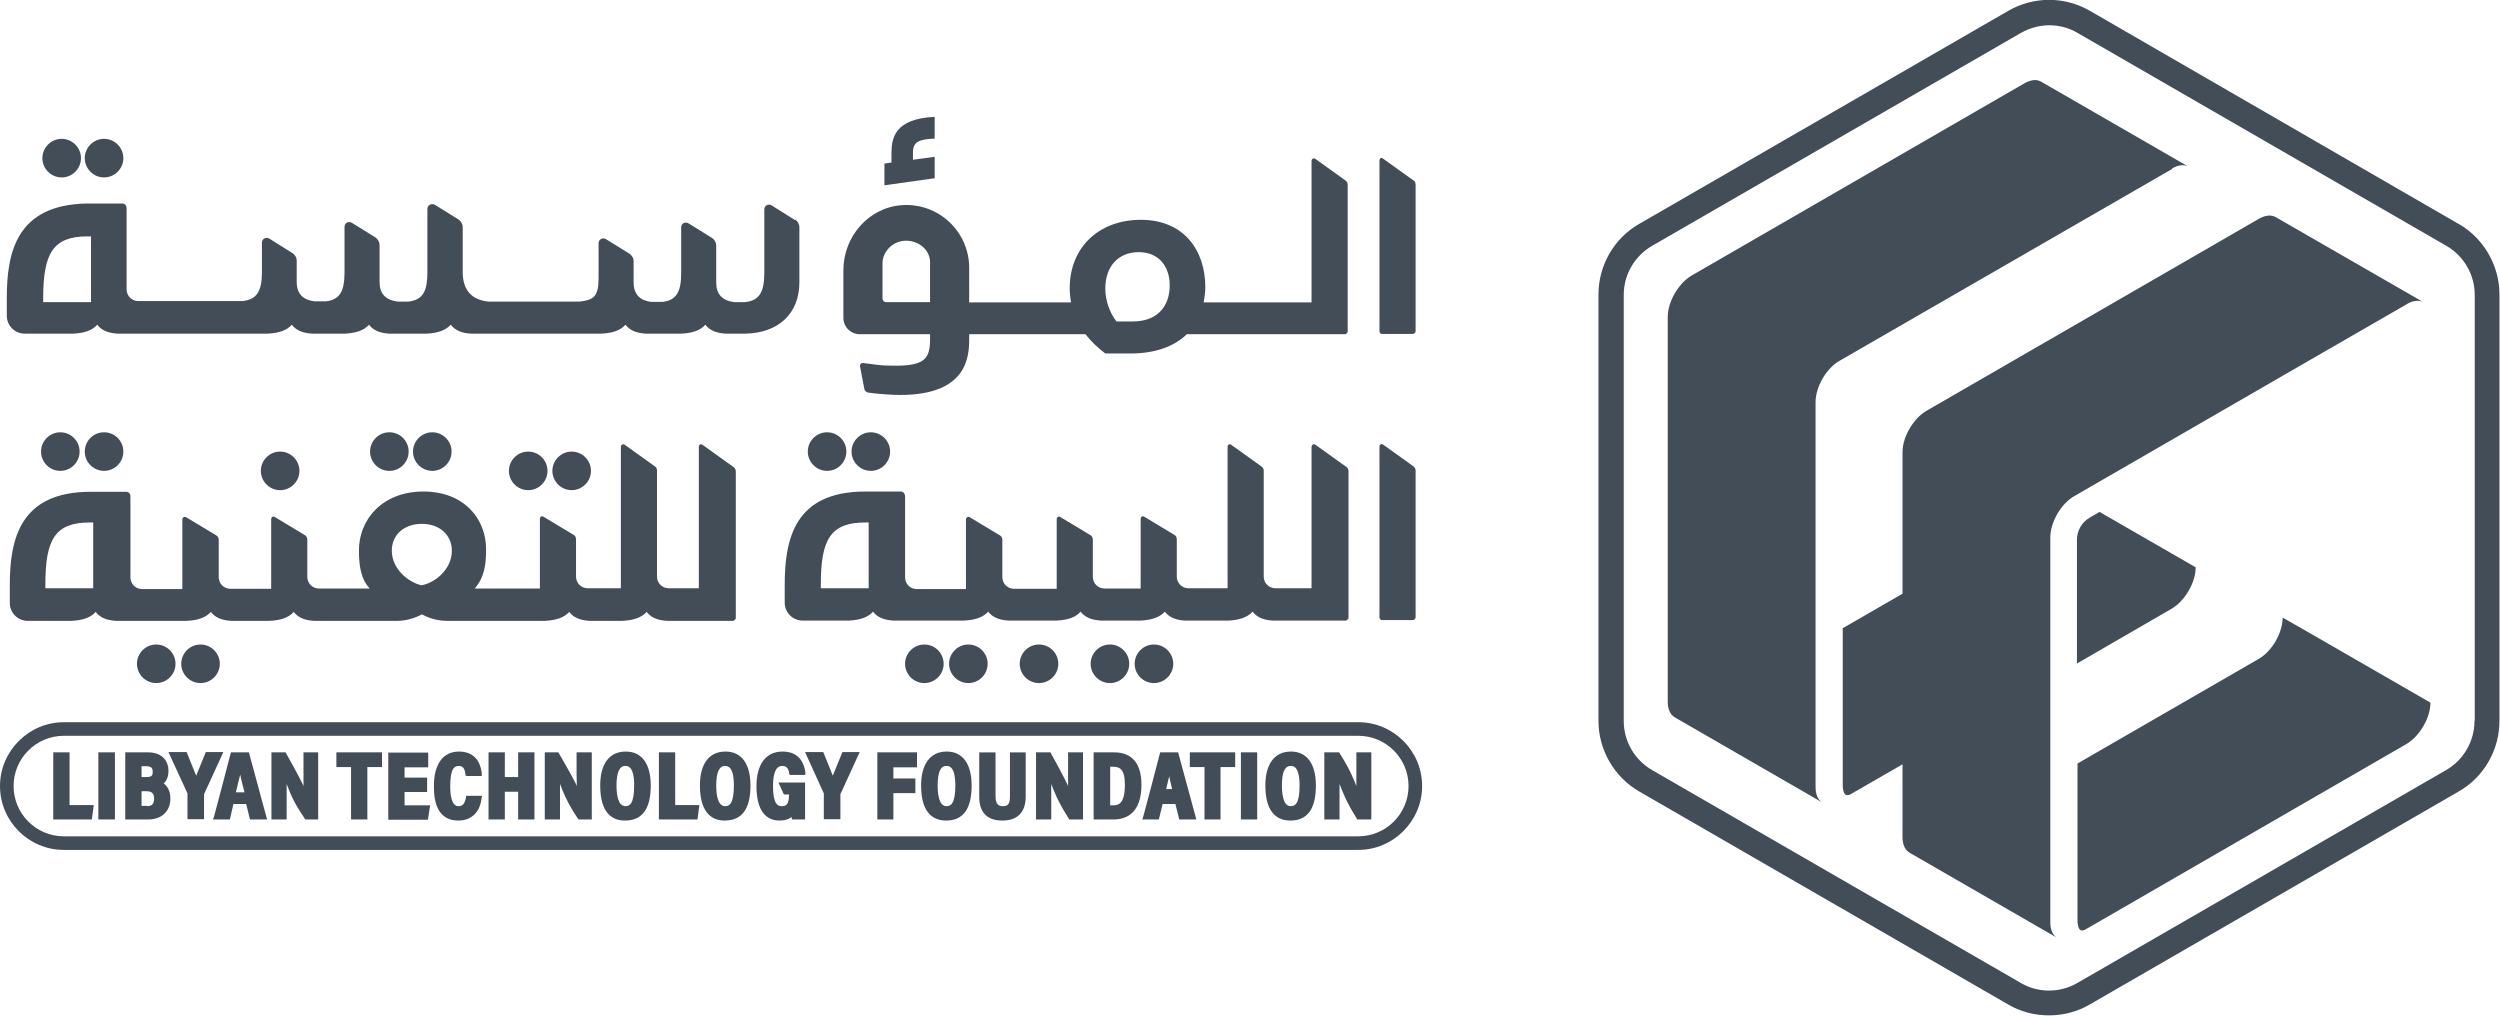 <?xml version="1.0" encoding="UTF-8"?>
<svg id="Layer_2" data-name="Layer 2" xmlns="http://www.w3.org/2000/svg" viewBox="0 0 92.01 37.38">
  <defs>
    <style>
      .cls-1 {
        fill: #434d57;
        stroke-width: 0px;
      }
    </style>
  </defs>
  <g id="Layer_1-2" data-name="Layer 1">
    <g id="H_logo_Black" data-name="H logo Black">
      <g>
        <path class="cls-1" d="m90.5,8.25L76.92.4c-.93-.54-2.08-.54-3.01,0l-13.58,7.84c-.93.53-1.5,1.53-1.5,2.6v15.69c0,1.07.58,2.07,1.5,2.6l13.58,7.84c.46.27.98.4,1.5.4s1.04-.13,1.5-.4l13.58-7.84c.93-.53,1.5-1.53,1.5-2.6v-15.69c0-1.07-.58-2.07-1.5-2.6Zm.57,18.29c0,.74-.4,1.43-1.04,1.8l-13.58,7.84c-.64.37-1.44.37-2.07,0l-13.58-7.84c-.64-.37-1.04-1.06-1.04-1.8v-15.69c0-.74.4-1.43,1.04-1.8l13.58-7.84c.32-.18.68-.28,1.04-.28s.72.09,1.04.28l13.58,7.84c.64.37,1.04,1.06,1.04,1.8v15.69Z"/>
        <path class="cls-1" d="m80.81,20.88l-3.54-2.04-.36.21c-.29.17-.47.48-.47.81v4.56l3.49-2.02c.48-.28.88-.96.88-1.52Z"/>
        <path class="cls-1" d="m84.01,22.73c0,.56-.39,1.24-.88,1.52l-6.67,3.85v5.75c0,.26.06.43.21.39.02,0,.05-.01.08-.03l11.82-6.83c.48-.28.88-.96.88-1.52l-4.51-2.6-.93-.53Z"/>
        <path class="cls-1" d="m88.58,11.19c.23-.13.43-.15.59-.08l-5.4-3.11c-.16-.1-.38-.09-.63.05l-12.24,7.07c-.48.28-.88.96-.88,1.52v5.21l-2.2,1.27v5.75c0,.26.06.43.21.39.02,0,.05-.01.08-.03l1.91-1.1v2.68c0,.27.09.46.24.56.01,0,.03.02.05.03l5.39,3.11c-.15-.09-.24-.29-.24-.56v-14.17c0-.56.39-1.24.88-1.52l7.67-4.43,4.56-2.63Z"/>
        <path class="cls-1" d="m79.94,6.2c.22-.13.43-.15.58-.08l-5.39-3.11s-.03-.02-.04-.02c-.16-.08-.36-.05-.59.08l-12.24,7.07c-.48.28-.88.96-.88,1.52v14.17c0,.27.09.46.24.56.01,0,.03.02.05.03l5.39,3.11c-.15-.09-.24-.29-.24-.56v-14.17c0-.56.39-1.24.88-1.52l7.68-4.43,4.56-2.63Z"/>
      </g>
      <g>
        <path class="cls-1" d="m31.96,21.65h-1.75v-.15c0-1.65.36-2.27,1.63-2.27h.13v2.42Zm17.57-4.48l-1.13-.81s-.03-.01-.04-.01c-.04,0-.09.03-.09.1v5.2h-1.33c-.24,0-.43-.19-.43-.43v-3.9c0-.06-.03-.11-.08-.15l-1.13-.81s-.03-.01-.04-.01c-.04,0-.08.03-.08.1v5.2h-1.44c-.24,0-.43-.19-.43-.43v-1.37c0-.07-.03-.13-.08-.16l-1.13-.68s-.02-.01-.04-.01c-.04,0-.08.04-.08.1v2.56h-1.33c-.24,0-.43-.19-.43-.43v-1.37c0-.07-.03-.13-.08-.16l-1.13-.68s-.03-.01-.04-.01c-.04,0-.08.04-.08.1v2.56h-1.57c-.24,0-.43-.19-.43-.43v-1.37c0-.07-.03-.13-.08-.16l-1.13-.68s-.02-.01-.04-.01c-.04,0-.09.04-.09.1v2.56h-1.81c-.24,0-.43-.19-.43-.43v-2.98c0-.1-.07-.18-.15-.18h-1.32c-2.6,0-2.96,1.75-2.96,3.44v.65c0,.37.3.66.66.66h1.7c.41-.02.71-.12.89-.33.14.19.38.31.75.33h2.59c.42-.02.71-.12.9-.33.14.19.38.31.75.33h1.76c.42-.02.71-.12.89-.33.14.19.38.31.75.33h1.45c.42-.02.71-.12.9-.33.14.19.38.31.74.33h1.59c.42-.02.71-.12.9-.33.14.19.38.31.74.33h2.7s.09-.05.09-.1v-5.4c0-.06-.03-.12-.07-.15Z"/>
        <path class="cls-1" d="m50.89,16.36s-.03-.02-.04-.02c-.04,0-.08.04-.08.1v6.28c0,.05.04.1.08.1h1.17s.08-.04.08-.1v-5.4c0-.06-.03-.12-.07-.15l-1.13-.81Z"/>
        <path class="cls-1" d="m34.4,5.77l-.8.11v-.25c0-.41.2-.5.8-.53v-.8c-1.48.07-1.59.79-1.59,1.34v.34l-.26.04v.8l1.85-.26v-.8Z"/>
        <path class="cls-1" d="m48.4,5.84s-.03-.01-.05-.01c-.04,0-.08.03-.08.1v5.2h-3.97c.03-.18.06-.37.06-.56,0-1.37-.8-2.48-2.37-2.48s-2.62,1.04-2.62,2.51c0,.19.02.37.05.53h-3.75v-1.27c0-1.33-1.12-2.4-2.47-2.31-1.23.08-2.16,1.16-2.16,2.39v1.76c0,.33.27.6.6.6h2.59v.15c0,.78-.17,1.07-1.67,1-.1,0-.52-.05-.8-.09-.03,0-.06,0-.08.03-.02.02-.03.05-.03.08l.16.84c.01.07.07.13.15.14h0c.25.04.82.08.9.08,2.78.11,2.81-1.43,2.81-2.08v-.15h4.28c.2.26.45.5.73.71h.93c.92,0,1.62-.27,2.07-.71h5.84s.08-.04.08-.1v-5.4c0-.06-.03-.12-.07-.15l-1.13-.81Zm-15.92,3.85c0-.42.36-.81.83-.83.5-.02.92.34.92.79v1.47h-1.62c-.07,0-.13-.06-.13-.13v-1.3Zm9.22,2.14h-.61c-.26-.33-.41-.79-.41-1.21,0-.82.48-1.34,1.23-1.34s1.14.54,1.14,1.22c0,.82-.5,1.33-1.35,1.33Z"/>
        <path class="cls-1" d="m52.02,6.64l-1.13-.81s-.03-.02-.04-.02c-.04,0-.08.04-.08.1v6.28c0,.05.04.1.08.1h1.17s.08-.04.08-.1v-5.4c0-.06-.03-.12-.07-.15Z"/>
        <path class="cls-1" d="m34.02,23.72c-.39,0-.71.32-.71.71s.32.71.71.71.71-.32.71-.71-.32-.71-.71-.71Z"/>
        <path class="cls-1" d="m35.64,23.72c-.39,0-.71.32-.71.71s.32.71.71.71.71-.32.71-.71-.32-.71-.71-.71Z"/>
        <path class="cls-1" d="m5.75,23.72c-.39,0-.71.32-.71.71s.32.71.71.71.71-.32.71-.71-.32-.71-.71-.71Z"/>
        <path class="cls-1" d="m7.38,23.72c-.39,0-.71.32-.71.71s.32.71.71.71.71-.32.71-.71-.32-.71-.71-.71Z"/>
        <circle class="cls-1" cx="3.83" cy="16.62" r=".71"/>
        <circle class="cls-1" cx="14.33" cy="16.62" r=".71"/>
        <path class="cls-1" d="m16.62,16.62c0-.39-.32-.71-.71-.71s-.71.32-.71.71.32.71.71.71.71-.32.71-.71Z"/>
        <path class="cls-1" d="m30.44,17.33c.39,0,.71-.32.71-.71s-.32-.71-.71-.71-.71.32-.71.71.32.71.71.71Z"/>
        <path class="cls-1" d="m32.76,16.62c0-.39-.32-.71-.71-.71s-.71.32-.71.71.32.71.71.71.71-.32.71-.71Z"/>
        <path class="cls-1" d="m19.44,18.04c.39,0,.71-.32.71-.71s-.32-.71-.71-.71-.71.32-.71.71.32.71.71.71Z"/>
        <path class="cls-1" d="m21.75,17.33c0-.39-.32-.71-.71-.71s-.71.32-.71.71.32.71.71.71.71-.32.71-.71Z"/>
        <path class="cls-1" d="m11.02,17.33c0-.39-.32-.71-.71-.71s-.71.32-.71.71.32.71.71.71.71-.32.71-.71Z"/>
        <path class="cls-1" d="m40.85,23.72c-.39,0-.71.32-.71.71s.32.71.71.71.71-.32.71-.71-.32-.71-.71-.71Z"/>
        <path class="cls-1" d="m42.47,23.72c-.39,0-.71.32-.71.71s.32.71.71.71.71-.32.71-.71-.32-.71-.71-.71Z"/>
        <path class="cls-1" d="m38.24,23.72c-.39,0-.71.32-.71.71s.32.71.71.71.71-.32.71-.71-.32-.71-.71-.71Z"/>
        <path class="cls-1" d="m3.83,6.53c.39,0,.71-.32.71-.71s-.32-.71-.71-.71-.71.32-.71.71.32.71.71.71Z"/>
        <path class="cls-1" d="m2.93,16.62c0-.39-.32-.71-.71-.71s-.71.32-.71.71.32.71.71.71.71-.32.71-.71Z"/>
        <path class="cls-1" d="m2.27,6.53c.39,0,.71-.32.71-.71s-.32-.71-.71-.71-.71.32-.71.71.32.71.71.71Z"/>
        <path class="cls-1" d="m3.43,21.65h-1.76v-.15c0-1.65.36-2.27,1.63-2.27h.13v2.41Zm12.1-2.37c.66,0,1.1.42,1.1.99,0,.71-.66,1.2-1.12,1.27-.49-.11-1.09-.61-1.09-1.27,0-.6.46-.99,1.11-.99Zm11.44-2.11l-1.13-.81s-.03-.01-.04-.01c-.04,0-.08.03-.08.1v5.2h-1.11c-.24,0-.43-.19-.43-.43v-3.91c0-.06-.03-.11-.07-.14l-1.13-.81s-.03-.01-.04-.01c-.04,0-.09.03-.09.1v5.2h-1.22c-.24,0-.43-.19-.43-.43v-1.37c0-.07-.03-.13-.08-.16l-1.13-.68s-.02-.01-.04-.01c-.04,0-.08.04-.08.1v2.56h-.8s-.01,0-.02,0h-1.58c.36-.41.42-.89.42-1.44,0-1.14-.82-2.13-2.31-2.13s-2.37,1.01-2.37,2.17c0,.58.08,1.07.4,1.4h-1.64s-.23,0-.23,0c-.24,0-.43-.19-.43-.43v-1.37c0-.07-.03-.12-.08-.16l-1.13-.68s-.03-.01-.04-.01c-.04,0-.08.04-.08.1v2.56h-1.5c-.24,0-.43-.19-.43-.43v-1.37c0-.07-.03-.12-.08-.16l-1.13-.68s-.03-.01-.04-.01c-.04,0-.09.04-.09.1v2.56h-1.48c-.24,0-.43-.19-.43-.43v-2.98c0-.1-.07-.17-.15-.17h-1.32c-2.6,0-2.97,1.75-2.97,3.44v.65c0,.37.3.66.66.66h1.61c.41-.02.71-.12.89-.33.14.19.38.31.75.33h2.6c.41-.02.71-.12.89-.33.14.19.38.31.75.33h1.41c.41-.02.71-.12.89-.33.14.19.38.31.75.33h3.07c.32,0,.66-.11.9-.24.23.13.55.24.93.24h3.59c.42-.02.71-.12.9-.33.14.19.38.31.75.33h1.2c.42-.02.71-.12.9-.33.14.19.38.31.75.33h2.44s.09-.05.09-.1v-5.4c0-.06-.03-.12-.07-.15Z"/>
        <path class="cls-1" d="m3.34,11.12h-1.75v-.15c0-1.65.36-2.27,1.63-2.27h.13v2.41Zm25.92-3.02l-.86-.54c-.12-.07-.27,0-.27.15v2.31c0,.69-.15,1.04-.71,1.1h0s-.4,0-.4,0c-.44-.06-.66-.29-.66-.72v-1.36c0-.11-.06-.22-.15-.28l-.87-.54c-.12-.07-.27,0-.27.15v1.68c0,.7-.18,1-.68,1.06h-.43c-.39-.05-.64-.26-.64-.72v-.78c0-.11-.06-.21-.15-.27l-.87-.54c-.12-.07-.27.01-.27.15v1.28c0,.7-.19.81-.7.87h-3.35c-.6-.06-.95-.4-.95-1.09v-1.65c0-.11-.06-.21-.15-.28l-.87-.54c-.12-.07-.28,0-.28.15v2.31c0,.69-.14,1.03-.69,1.1h-.41c-.44-.06-.66-.29-.66-.72v-1.36c0-.11-.06-.22-.15-.28l-.87-.54c-.12-.07-.27,0-.27.15v1.68c0,.7-.18,1-.68,1.06h-.43c-.4-.05-.65-.26-.65-.72v-.78c0-.11-.06-.21-.15-.27l-.86-.54c-.12-.07-.27.01-.27.15v1.09c0,.7-.19,1-.7,1.06h-3.85c-.24,0-.43-.19-.43-.43v-2.98c0-.1-.07-.18-.15-.18h-1.32C.61,7.54.25,9.28.25,10.97v.65c0,.37.3.66.66.66h1.78c.41-.02.71-.12.89-.33.14.19.38.31.75.33h5.52c.41-.02.71-.12.89-.33.14.19.38.31.75.33h1.2c.41-.02.71-.12.89-.33.14.19.38.31.75.33h1.36c.42-.02.71-.12.9-.33.14.19.38.31.74.33h4.8c.41-.02.71-.12.89-.33.14.19.38.31.75.33h1.3c.41-.02.71-.12.89-.33.14.19.38.31.75.33h.71c1.21-.02,2-.72,2-1.89v-2.03c0-.11-.06-.21-.15-.28Z"/>
        <path class="cls-1" d="m2.56,29.63v-1.94h-.6v2.47h1.42l.07-.53h-.89Zm1.06-1.94v2.47h.61v-2.47h-.61Zm2.41,1.14c.09-.08.17-.23.17-.46,0-.41-.28-.68-.74-.68h-.85v2.47h.84c.5,0,.82-.3.82-.77,0-.3-.12-.46-.25-.56Zm-.82-.63h.18c.21,0,.23.1.23.21,0,.11-.01.19-.25.19h-.16v-.4Zm.21,1.46h-.21v-.54h.16c.22,0,.3.07.3.28,0,.18-.07.27-.26.27Zm2.15-1.97s-.3.74-.35.86c-.07-.17-.16-.4-.25-.62l-.1-.25h-.67l.7,1.52v.95h.61v-.92l.71-1.55h-.65Zm1.6,0h-.67l-.02.07s-.12.47-.31,1.19c-.13.49-.28,1.05-.29,1.09l-.04.12h.62l.13-.57h.47l.14.57h.63l-.67-2.47Zm-.49,1.47c.06-.23.11-.45.16-.65.03.16.16.65.16.65h-.31Zm2.49-1.47v1.24c-.1-.25-.66-1.24-.66-1.24h-.52v2.47h.56v-1.31c.1.26.23.65.65,1.25l.03.06h.48v-2.47h-.55Zm1.21,0v.54h.54v1.93h.6v-1.93h.54v-.54h-1.68Zm2.51,1.94v-.48h.83v-.53h-.83v-.38h.87v-.54h-1.47v2.47h1.46l.08-.53h-.94Zm4.18-1.94v.91h-.49v-.91h-.6v2.47h.6v-1.02h.49v1.02h.6v-2.47h-.6Zm2.15,0v.79c0,.15.01.31.01.45-.1-.25-.68-1.24-.68-1.24h-.5v2.47h.56v-1.31c.1.26.24.65.64,1.25l.05.06h.48v-2.47h-.56Zm3.63,1.94v-1.94h-.6v2.47h1.42l.07-.53h-.89Zm6.15-1.94s-.3.74-.35.86c-.07-.18-.16-.41-.25-.62l-.1-.25h-.67l.69,1.52v.95h.61v-.92l.71-1.55h-.64Zm2.75.54v-.54h-1.46v2.47h.59v-.97h.81v-.54h-.81v-.41h.86Zm5.56-.54v1.24c-.1-.25-.65-1.24-.65-1.24h-.53v2.47h.56v-1.31c.1.26.24.65.63,1.25l.03.06h.51v-2.47h-.55Zm1.7,0h-.76v2.47h.73c.47,0,1.03-.23,1.03-1.28,0-.98-.54-1.19-1-1.19Zm-.04,1.95h-.11v-1.42h.12c.22,0,.42.08.42.66,0,.68-.22.76-.43.76Zm2.4-1.95h-.67l-.02.07s-.12.47-.31,1.19c-.13.49-.28,1.05-.29,1.09l-.04.12h.61l.14-.57h.47l.14.57h.63l-.67-2.47Zm-.45,1.35c.04-.16.08-.33.11-.47.02.11.11.47.11.47h-.23Zm.87-1.35v.54h.54v1.93h.59v-1.93h.54v-.54h-1.68Zm1.88,0v2.47h.6v-2.47h-.6Zm4.25,0v1.24c-.1-.25-.24-.62-.6-1.18l-.03-.06h-.55v2.47h.56v-1.31c.1.26.24.65.62,1.25l.03.06h.52v-2.47h-.55Zm-32.77,1.6v.08c-.05.18-.1.3-.27.3-.07,0-.31,0-.31-.74,0-.67.17-.74.31-.74.18,0,.22.12.25.29v.07s.09.01.09.01h.51v-.1c-.02-.18-.11-.8-.84-.8-.58,0-.92.46-.92,1.26,0,.32,0,1.28.9,1.28.47,0,.79-.3.85-.8l.02-.11h-.59Zm5.88-1.63c-.61,0-.94.46-.94,1.25,0,1.07.49,1.29.91,1.29.64,0,.95-.43.95-1.29,0-.8-.33-1.25-.92-1.25Zm-.01,2.01c-.29,0-.33-.47-.33-.76,0-.48.11-.72.32-.72.09,0,.33,0,.33.72,0,.68-.17.76-.32.76Zm3.68-2.01c-.61,0-.94.46-.94,1.25,0,1.07.5,1.29.91,1.29.64,0,.95-.43.95-1.29,0-.8-.33-1.25-.92-1.25Zm-.01,2.01c-.29,0-.33-.47-.33-.76,0-.48.11-.72.32-.72.09,0,.33,0,.33.72,0,.68-.17.76-.32.76Zm2.16-.43h.19c0,.4-.13.43-.27.43s-.32-.07-.32-.73c0-.5.11-.75.34-.75.16,0,.23.1.25.25l.02.08h.58v-.11c-.04-.23-.16-.75-.84-.75-.61,0-.96.47-.96,1.28,0,1.1.53,1.26.84,1.26.19,0,.34-.04.45-.13,0,.01.02.09.02.09h.48v-1.36h-.98l.2.44Zm5.99-1.58c-.6,0-.94.46-.94,1.25,0,1.07.5,1.29.92,1.29.63,0,.94-.43.94-1.29,0-.8-.33-1.25-.92-1.25Zm-.01,2.01c-.28,0-.32-.47-.32-.76,0-.48.1-.72.32-.72.09,0,.33,0,.33.72,0,.68-.17.76-.33.76Zm12.68-2.01c-.6,0-.94.46-.94,1.25,0,1.07.5,1.29.92,1.29.63,0,.94-.43.94-1.29,0-.8-.33-1.25-.92-1.25Zm-.01,2.01c-.28,0-.32-.47-.32-.76,0-.48.1-.72.32-.72.09,0,.33,0,.33.72,0,.68-.17.76-.33.76Zm-10.33-1.98v1.63c0,.3-.1.35-.26.35-.13,0-.27-.04-.27-.36v-1.62h-.6v1.64c0,.57.29.87.85.87s.86-.31.86-.88v-1.63h-.6Z"/>
        <path class="cls-1" d="m49.99,31.28H2.35c-1.3,0-2.35-1.06-2.35-2.35s1.06-2.35,2.35-2.35h47.64c1.3,0,2.35,1.06,2.35,2.35s-1.06,2.35-2.35,2.35ZM2.35,27.08c-1.02,0-1.85.83-1.85,1.85s.83,1.85,1.85,1.85h47.64c1.02,0,1.85-.83,1.85-1.85s-.83-1.85-1.85-1.85H2.35Z"/>
      </g>
    </g>
  </g>
</svg>
